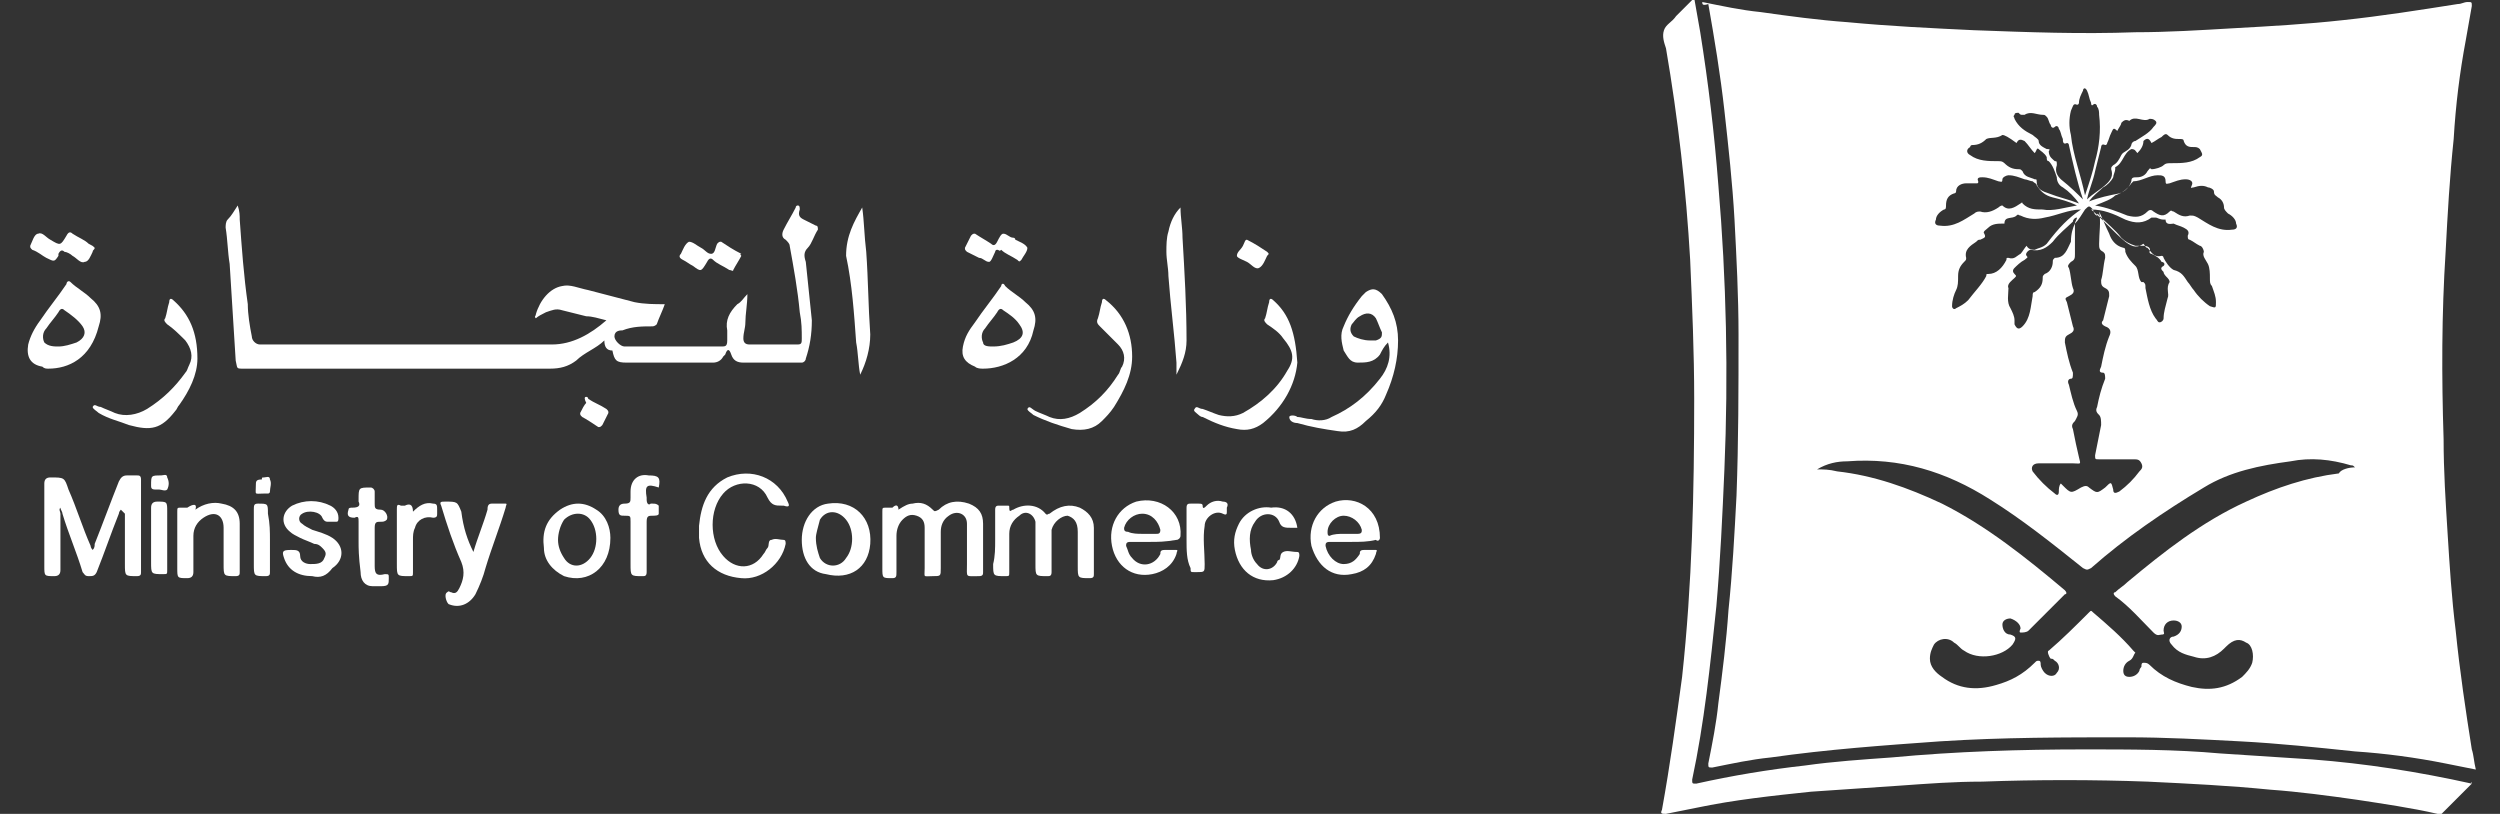 <svg xmlns="http://www.w3.org/2000/svg" xmlns:xlink="http://www.w3.org/1999/xlink" id="Logo" x="0px" y="0px" viewBox="0 0 124.1 40.4" style="enable-background:new 0 0 124.1 40.4;" xml:space="preserve"><rect x="0" y="0" width="124.1" height="40.4" fill="#333333" stroke="none"/><style type="text/css">	.st0{fill:#FFFFFF;}</style><g>	<path class="st0" d="M84.5,0.1c1,0.2,1.9,0.4,2.9,0.5c1.4,0.2,2.9,0.4,4.3,0.5c2.1,0.2,4.2,0.3,6.3,0.4c2.7,0.1,5.3,0.2,8,0.1  c1.6,0,3.2-0.1,4.9-0.2c1.8-0.1,3.6-0.2,5.4-0.4c1.9-0.2,3.8-0.5,5.7-0.8c0.2,0,0.3-0.1,0.5-0.1s0.2,0,0.2,0.2  c-0.1,0.6-0.2,1.1-0.3,1.7c-0.3,1.6-0.5,3.2-0.6,4.9c-0.2,1.9-0.3,3.7-0.4,5.6c-0.2,3.1-0.2,6.2-0.1,9.3c0,1.6,0.1,3.1,0.2,4.7  c0.1,1.6,0.2,3.2,0.4,4.8c0.2,2,0.5,4,0.8,5.9c0.1,0.3,0.1,0.6,0.2,1c-0.5-0.1-1-0.2-1.5-0.3c-1.5-0.3-3-0.5-4.5-0.6  c-1.9-0.2-3.8-0.4-5.7-0.5s-3.7-0.2-5.6-0.2c-3.1,0-6.2,0-9.3,0.2c-2.8,0.2-5.6,0.4-8.4,0.8c-1,0.1-1.9,0.3-2.9,0.5  c-0.2,0-0.2,0-0.2-0.2c0.2-1,0.4-2,0.5-3c0.2-1.5,0.4-3.1,0.5-4.6c0.2-1.9,0.3-3.8,0.4-5.7c0.1-2.7,0.1-5.3,0.1-8  c0-1.9-0.1-3.8-0.2-5.7c-0.1-1.8-0.3-3.6-0.5-5.4s-0.5-3.6-0.8-5.3C84.5,0.3,84.5,0.2,84.5,0.1z M103,11.1c0-0.1,0.1-0.2,0.1-0.3  c-0.1,0-0.2,0.1-0.2,0.2c-0.3,0.3-0.7,0.6-1,1c-0.3,0.3-0.6,0.5-1.1,0.4c-0.1,0-0.3,0.2-0.2,0.3c0.1,0.1,0,0.1-0.1,0.2  c-0.2,0.1-0.4,0.3-0.5,0.4c-0.1,0.1-0.1,0.2,0,0.3s0.1,0.1,0,0.2c-0.1,0.1-0.4,0.3-0.3,0.5c0,0.3-0.1,0.7,0.1,1  c0.1,0.2,0.2,0.4,0.2,0.6c0,0.1,0,0.1,0,0.2c0.1,0.2,0.2,0.3,0.4,0.1c0.4-0.4,0.4-1,0.5-1.5c0-0.1,0-0.2,0.1-0.2  c0.3-0.2,0.4-0.4,0.4-0.7c0-0.1,0-0.1,0.1-0.2c0.3-0.1,0.4-0.4,0.4-0.6c0-0.1,0-0.1,0.1-0.2c0.5,0,0.6-0.4,0.8-0.8  C102.8,11.6,102.9,11.3,103,11.1c0,0.5,0,1,0,1.5c0,0.2,0,0.3-0.2,0.4c-0.1,0.1-0.2,0.2-0.1,0.3c0.1,0.3,0.1,0.7,0.2,1  c0.1,0.2,0,0.3-0.2,0.4c-0.2,0.1-0.2,0.1-0.1,0.3c0.1,0.4,0.2,0.8,0.3,1.2c0.1,0.2,0,0.3-0.2,0.4s-0.2,0.2-0.2,0.4  c0.1,0.5,0.2,1,0.4,1.5c0,0.2,0,0.3-0.1,0.3s-0.2,0.1-0.1,0.3c0.1,0.4,0.2,0.9,0.4,1.3c0.1,0.2,0,0.3-0.1,0.5  c-0.1,0.1-0.2,0.2-0.1,0.4c0.1,0.5,0.2,1,0.3,1.4c0.1,0.4,0.1,0.3-0.3,0.3c-0.6,0-1.1,0-1.7,0c-0.3,0-0.4,0.2-0.3,0.4  c0.3,0.4,0.7,0.8,1.1,1.1c0.1,0.1,0.2,0.1,0.2-0.1c0-0.1,0-0.3,0.1-0.4l0.1,0.1c0.4,0.4,0.4,0.4,0.9,0.1c0.2-0.1,0.3-0.1,0.4,0  c0.4,0.3,0.4,0.3,0.8,0c0.3-0.3,0.3-0.3,0.4,0.1c0,0.2,0.1,0.2,0.3,0.1c0.4-0.3,0.7-0.6,1-1c0.1-0.1,0.2-0.2,0.1-0.4  c-0.1-0.2-0.2-0.2-0.4-0.2c-0.6,0-1.1,0-1.7,0c-0.2,0-0.2,0-0.2-0.2c0.1-0.5,0.2-1,0.3-1.5c0-0.2,0-0.4-0.1-0.5s-0.2-0.2-0.1-0.4  c0.1-0.5,0.2-0.9,0.4-1.4c0-0.1,0-0.3-0.1-0.3c-0.2,0-0.2-0.1-0.1-0.3c0.1-0.5,0.2-1,0.4-1.5c0.1-0.2,0.1-0.4-0.2-0.5  c-0.2-0.1-0.2-0.2-0.1-0.3c0.1-0.4,0.2-0.8,0.3-1.2c0-0.2,0-0.3-0.2-0.4c-0.2-0.1-0.2-0.2-0.2-0.4c0.1-0.3,0.1-0.7,0.2-1.1  c0-0.2,0-0.2-0.1-0.3c-0.2-0.1-0.2-0.2-0.2-0.4c0-0.5,0.1-1.1,0-1.6c0.2,0.4,0.3,0.7,0.5,1.1c0.1,0.3,0.3,0.6,0.7,0.7  c0.1,0,0.1,0.1,0.1,0.2c0.1,0.3,0.3,0.5,0.5,0.7s0.1,0.6,0.3,0.8c0,0,0,0,0.1,0c0.1,0.1,0.1,0.1,0.1,0.3c0.1,0.5,0.2,1.1,0.5,1.5  c0.1,0.1,0.1,0.2,0.2,0.2c0.1,0,0.2-0.1,0.2-0.2c0-0.3,0.1-0.6,0.2-1c0.1-0.2-0.1-0.5,0.1-0.8c0,0,0-0.1-0.1-0.2  c-0.1-0.1-0.2-0.2-0.2-0.3c-0.1-0.1-0.2-0.2,0-0.3c0.1-0.1,0-0.2-0.1-0.2c-0.1-0.2-0.3-0.3-0.5-0.4c0,0-0.1,0-0.1-0.1  c0.1-0.2-0.1-0.3-0.3-0.3c-0.1,0-0.3,0-0.4,0c-0.3-0.1-0.5-0.2-0.7-0.4c-0.3-0.4-0.7-0.7-1.1-1.1c0,0-0.1-0.2-0.1,0  c-0.1,0-0.2-0.2-0.2-0.3c-0.2-0.2-0.2-0.2-0.4,0C103.3,10.7,103.2,10.9,103,11.1z M116.9,23.2c-0.1-0.1-0.1-0.1-0.2-0.1  c-1-0.3-2-0.4-3-0.2c-1.5,0.2-3,0.5-4.3,1.3c-2,1.2-3.9,2.5-5.6,4c-0.2,0.1-0.2,0.1-0.4,0c-1.5-1.2-3-2.4-4.6-3.4  c-2.2-1.4-4.5-2.1-7.1-1.9c-0.5,0-1,0.1-1.5,0.4c0.3,0,0.6,0,1,0.1c1.8,0.2,3.5,0.8,5.2,1.6c2.2,1.1,4.2,2.7,6.1,4.3  c0.1,0.1,0.1,0.2,0,0.2c-0.6,0.6-1.2,1.2-1.8,1.8c-0.1,0.1-0.3,0.1-0.4,0.1s0-0.2,0-0.2c0-0.2-0.2-0.4-0.5-0.5  c-0.2,0-0.4,0.1-0.4,0.3c0,0.2,0.1,0.5,0.4,0.5c0.3,0.1,0.3,0.2,0.1,0.5c-0.5,0.6-1.7,0.8-2.4,0.3c-0.2-0.1-0.3-0.3-0.5-0.4  c-0.3-0.3-0.8-0.2-1,0.1c-0.1,0.2-0.2,0.4-0.2,0.7c0,0.4,0.3,0.7,0.6,0.9c0.8,0.6,1.7,0.7,2.7,0.4c0.7-0.2,1.3-0.5,1.9-1.1  c0.1-0.1,0.1-0.1,0.2-0.1s0.1,0.1,0.1,0.2c0,0.1,0.1,0.3,0.2,0.4c0.2,0.2,0.5,0.2,0.6,0c0.2-0.2,0.1-0.5-0.1-0.6  c-0.1-0.1-0.1-0.1-0.2-0.1c-0.1-0.1-0.2-0.4-0.1-0.4c0.7-0.6,1.3-1.2,2-1.9c0.1-0.1,0.1-0.1,0.2,0c0.7,0.6,1.4,1.2,2,1.9l0.1,0.1  c-0.1,0.1-0.1,0.3-0.3,0.4c-0.2,0.1-0.3,0.3-0.3,0.5s0.1,0.3,0.3,0.3s0.4-0.1,0.5-0.3c0-0.1,0.1-0.2,0.1-0.2c0-0.1,0-0.2,0.1-0.2  s0.2,0,0.3,0.1c0.6,0.6,1.3,0.9,2.1,1.1c0.9,0.2,1.7,0.1,2.5-0.5c0.2-0.2,0.4-0.4,0.5-0.7c0.1-0.4,0-0.9-0.3-1  c-0.3-0.2-0.6-0.2-1,0.2l-0.1,0.1c-0.4,0.4-0.9,0.6-1.5,0.4c-0.4-0.1-0.8-0.2-1.1-0.6c-0.2-0.2-0.1-0.4,0.1-0.4  c0.3-0.1,0.4-0.3,0.4-0.5s-0.2-0.3-0.4-0.3c-0.3,0-0.5,0.2-0.5,0.5c0,0.1,0.1,0.2-0.1,0.2c-0.1,0-0.2,0.1-0.4-0.1  c-0.6-0.6-1.2-1.3-1.9-1.8c-0.1-0.1-0.1-0.2,0-0.2c0.2-0.2,0.4-0.3,0.6-0.5c1.8-1.5,3.7-3,5.9-4c1.5-0.7,3-1.2,4.6-1.4  C116.2,23.3,116.6,23.2,116.9,23.2z M103.3,10.4c-0.6,0-1.2,0.3-1.8,0.4c-0.4,0.1-0.8,0.1-1.2-0.1c-0.1,0-0.1-0.1-0.2,0  c-0.2,0.2-0.6,0-0.6,0.4h-0.1c-0.2,0-0.5,0-0.7,0.2c-0.1,0.1-0.3,0.2-0.2,0.3c0.1,0.2,0,0.2-0.2,0.3c-0.1,0-0.1,0-0.2,0.1  c-0.3,0.2-0.6,0.4-0.5,0.8c0,0.1,0,0.1-0.1,0.2c-0.2,0.2-0.3,0.4-0.3,0.7s0,0.5-0.1,0.7s-0.2,0.5-0.2,0.8c0,0.1,0.1,0.2,0.2,0.1  c0.2-0.1,0.4-0.2,0.6-0.4c0.3-0.4,0.7-0.8,0.9-1.2c0-0.1,0-0.1,0.1-0.1c0.4,0,0.7-0.3,0.9-0.7c0-0.1,0-0.1,0.1-0.1  c0.3,0.1,0.4-0.1,0.6-0.2c0.1-0.1,0.2-0.3,0.3-0.4c0.1,0.2,0.3,0.2,0.4,0.2c0.2-0.1,0.4-0.1,0.6-0.3  C102.2,11.3,102.7,10.8,103.3,10.4z M103.8,10.4c0.6,0.5,1.1,1.1,1.7,1.6c0.4,0.3,0.6,0.3,0.9,0.1c0.1,0.1,0.1,0.2,0.2,0.2  c0.2,0.2,0.3,0.5,0.7,0.4c0.1,0,0.1,0.1,0.1,0.1c0.1,0.2,0.3,0.5,0.5,0.6c0.4,0.1,0.5,0.3,0.7,0.6c0.1,0.1,0.2,0.3,0.3,0.4  c0.2,0.3,0.5,0.6,0.8,0.8c0.3,0.1,0.3,0.1,0.3-0.2s-0.1-0.5-0.2-0.8c-0.1-0.1-0.1-0.2-0.1-0.4s0-0.5-0.1-0.7s-0.3-0.4-0.2-0.6  c0-0.1-0.1-0.3-0.2-0.3c-0.2-0.1-0.3-0.2-0.5-0.3c-0.1,0-0.1-0.1-0.1-0.2c0.1-0.2,0-0.3-0.2-0.4c-0.2-0.1-0.3-0.1-0.5-0.2  c-0.1,0-0.4,0.1-0.4-0.2h-0.1c-0.2,0-0.3-0.1-0.4-0.1c-0.1,0-0.1,0-0.2,0c-0.4,0.3-0.8,0.3-1.3,0.1  C104.9,10.6,104.4,10.4,103.8,10.4z M103.1,10.2c-0.4-0.2-0.8-0.3-1.2-0.4c-0.4-0.1-0.6-0.3-0.8-0.6c0-0.1-0.1-0.1-0.2-0.2  c-0.1,0-0.3-0.1-0.4-0.1c-0.3-0.1-0.5-0.2-0.8-0.2c-0.1,0-0.3,0.1-0.3,0.2c0,0.2-0.1,0.1-0.2,0.1c-0.3-0.1-0.5-0.2-0.8-0.2  c-0.1,0-0.3,0-0.2,0.2c0,0.1,0,0.1-0.1,0.1c-0.2,0-0.3,0-0.5,0s-0.5,0.1-0.5,0.4c0,0.1-0.1,0.1-0.1,0.1c-0.3,0.1-0.4,0.3-0.4,0.6  c0,0.1,0,0.2-0.1,0.2c-0.2,0.1-0.4,0.3-0.4,0.5c-0.1,0.2,0,0.3,0.2,0.3c0.7,0.1,1.2-0.3,1.7-0.6c0.1-0.1,0.2-0.1,0.3-0.1  c0.3,0.1,0.6,0,0.9-0.2c0,0,0.1-0.1,0.2-0.1c0.3,0.3,0.6,0.1,0.9-0.1c0,0,0.1-0.1,0.1,0c0.3,0.3,0.6,0.3,1,0.3  C101.9,10.5,102.5,10.3,103.1,10.2z M104,10.2c0.6,0.1,1.1,0.3,1.6,0.5c0.4,0.1,0.7,0.1,1-0.2c0.1-0.1,0.2-0.1,0.3,0  c0.3,0.2,0.5,0.3,0.8,0c0.1-0.1,0.1,0,0.2,0c0.3,0.2,0.5,0.3,0.8,0.2c0.2,0,0.2,0,0.4,0.1c0.5,0.3,1,0.7,1.7,0.6  c0.2,0,0.3-0.1,0.2-0.3c0-0.2-0.2-0.4-0.4-0.5c-0.1-0.1-0.2-0.2-0.2-0.3c0-0.2-0.1-0.4-0.3-0.5c-0.1-0.1-0.2-0.1-0.2-0.3  c0-0.1-0.2-0.2-0.3-0.2c-0.2-0.1-0.4-0.1-0.7,0c-0.1,0-0.2,0.1-0.1-0.1c0.1-0.2-0.1-0.3-0.3-0.3c-0.3,0-0.5,0.1-0.8,0.2  c-0.1,0-0.2,0.1-0.2-0.1c0-0.3-0.2-0.3-0.4-0.3c-0.4,0-0.8,0.3-1.2,0.3l-0.1,0.1c-0.2,0.3-0.5,0.5-0.8,0.6  C104.8,9.9,104.5,10,104,10.2z M106.1,7.6c-0.1-0.1-0.1-0.2-0.3-0.2c-0.4,0.2-0.4,0.7-0.8,0.9v0.1c0,0.1-0.1,0.3-0.1,0.4  c-0.1,0.2-0.3,0.4-0.5,0.5c-0.2,0.2-0.5,0.4-0.7,0.7c0.5-0.2,1-0.3,1.5-0.4c0.3-0.1,0.5-0.3,0.6-0.6c0-0.2,0.1-0.2,0.3-0.2  s0.4-0.1,0.5-0.3c0.1-0.1,0.1-0.2,0.2-0.1c0.2,0,0.5-0.1,0.6-0.2c0.1-0.1,0.2-0.1,0.4-0.1c0.5,0,1,0,1.4-0.3c0.2-0.1,0.1-0.2,0-0.4  c-0.1-0.1-0.2-0.1-0.3-0.1c-0.2,0-0.4,0-0.5-0.3c0-0.1-0.1-0.1-0.2-0.1c-0.2,0-0.4,0-0.6-0.2c-0.1-0.1-0.2,0-0.3,0.1  c-0.2,0.1-0.3,0.2-0.5,0.3c-0.1-0.2-0.2-0.3-0.4-0.1C106.4,7.2,106.3,7.4,106.1,7.6z M100.1,7.1c-0.4-0.3-0.6-0.4-0.7-0.4  c-0.3,0.2-0.6,0.1-0.8,0.2c-0.2,0.2-0.4,0.3-0.7,0.3c0,0-0.1,0-0.1,0.1c-0.2,0.1-0.2,0.3,0,0.4C98.2,8,98.7,8,99.2,8  c0.1,0,0.2,0,0.3,0.1c0.2,0.2,0.4,0.3,0.7,0.3c0.1,0,0.1,0,0.2,0.1c0.1,0.3,0.4,0.3,0.6,0.4c0.1,0,0.1,0,0.1,0.1  c0,0.4,0.3,0.5,0.6,0.6c0.5,0.2,1,0.3,1.5,0.5c-0.2-0.3-0.5-0.6-0.8-0.8c-0.2-0.1-0.3-0.3-0.3-0.5c-0.1-0.3-0.2-0.6-0.4-0.8  c-0.1,0-0.1-0.1-0.1-0.2c-0.1-0.2-0.3-0.3-0.4-0.4s-0.1,0.1-0.2,0.2c-0.2-0.2-0.3-0.4-0.5-0.6C100.3,6.9,100.2,6.9,100.1,7.1z   M103.5,9.7C103.6,9.7,103.6,9.7,103.5,9.7c0.2-0.6,0.4-1.2,0.5-1.7c0.2-0.7,0.3-1.5,0.2-2.3c0-0.1,0-0.3-0.1-0.4  c0-0.1-0.1-0.2-0.2-0.1s-0.1-0.1-0.1-0.1c-0.1-0.2-0.1-0.4-0.2-0.6s-0.2-0.1-0.2,0c-0.1,0.2-0.2,0.4-0.2,0.6c0,0,0,0.1-0.1,0.1  c-0.2-0.1-0.2,0.1-0.3,0.3c-0.1,0.4-0.1,0.8,0,1.2C102.9,7.7,103.3,8.7,103.5,9.7z M105.1,6.5c-0.2-0.2-0.2-0.1-0.3,0.1  s-0.1,0.3-0.2,0.5c0,0,0,0.1-0.1,0.1c-0.2-0.1-0.2,0.1-0.2,0.1c-0.1,0.4-0.2,0.8-0.3,1.2c-0.1,0.5-0.3,0.9-0.4,1.4  c0.3-0.3,0.7-0.5,1-0.8c0.2-0.2,0.3-0.4,0.2-0.7c0-0.1,0-0.1,0.1-0.2c0.2-0.1,0.3-0.3,0.4-0.5c0.1-0.2,0.4-0.2,0.5-0.5l0,0  c0-0.1,0.1-0.2,0.2-0.2c0.3-0.2,0.7-0.4,0.9-0.7c0.1-0.1,0.2-0.2,0.1-0.3c-0.1-0.1-0.2-0.1-0.3-0.1c-0.3,0.2-0.7-0.2-1,0.1l0,0  c-0.2-0.1-0.3,0-0.4,0.1C105.3,6.2,105.2,6.3,105.1,6.5z M103.4,9.9c-0.3-0.9-0.5-1.8-0.7-2.7c0,0,0-0.1-0.1-0.1  c-0.2,0.1-0.2-0.1-0.2-0.2c-0.1-0.2-0.1-0.4-0.2-0.5c0-0.1-0.1-0.2-0.2-0.1s-0.2,0-0.2-0.1c-0.1-0.1-0.1-0.3-0.2-0.4  s-0.1-0.1-0.2-0.1c-0.3,0-0.6-0.2-0.9,0h-0.1c-0.1,0-0.1,0-0.2-0.1c-0.1,0-0.2,0-0.2,0.1c-0.1,0.1,0,0.1,0,0.2  c0.2,0.4,0.5,0.6,0.9,0.8c0.1,0.1,0.3,0.2,0.3,0.3c0,0.2,0.2,0.3,0.4,0.4c0.1,0,0.2,0,0.1,0.1c0,0.3,0.2,0.4,0.3,0.5  c0.1,0,0.1,0,0.1,0.2c-0.1,0.3,0,0.5,0.2,0.7C102.8,9.3,103.1,9.6,103.4,9.9z"></path>	<path class="st0" d="M122.7,38.9c-0.5,0.5-1,1-1.5,1.5c-0.1,0.1-0.1,0.1-0.2,0c-1.3-0.3-2.7-0.5-4-0.7c-1.4-0.2-2.9-0.4-4.3-0.5  c-2-0.2-4-0.3-6.1-0.4c-2.7-0.1-5.5-0.1-8.2,0c-1.4,0-2.7,0.1-4.1,0.2c-1.5,0.1-3,0.2-4.4,0.3c-1.9,0.2-3.8,0.4-5.7,0.8  c-0.5,0.1-1,0.2-1.5,0.3c-0.2,0-0.3,0-0.2-0.2c0.4-2.2,0.7-4.4,1-6.6c0.5-4.6,0.6-9.2,0.6-13.8c0-2.3-0.1-4.6-0.2-6.9  c-0.2-3.5-0.6-7-1.2-10.5c-0.1-0.3-0.2-0.6-0.1-0.9s0.4-0.4,0.6-0.7c0.3-0.3,0.6-0.6,0.9-0.9c0.1,0.6,0.2,1.1,0.3,1.7  c0.4,2.5,0.7,5,0.9,7.6c0.4,4.7,0.5,9.4,0.3,14.1c-0.1,2.3-0.2,4.5-0.4,6.8c-0.3,2.9-0.6,5.8-1.2,8.6c0,0.2,0,0.2,0.2,0.2  c1.8-0.4,3.6-0.7,5.4-0.9c1.4-0.2,2.9-0.3,4.3-0.4c3.2-0.3,6.4-0.4,9.6-0.4c2.2,0,4.5,0,6.7,0.2c1.5,0.1,3.1,0.2,4.6,0.3  C117.4,37.9,120,38.3,122.7,38.9C122.6,38.8,122.7,38.8,122.7,38.9z"></path>	<path class="st0" d="M30,16.9c-0.4,0.4-1,0.6-1.4,1c-0.4,0.3-0.8,0.4-1.3,0.4s-1.1,0-1.6,0c-4.5,0-9.1,0-13.6,0  c-0.4,0-0.3,0-0.4-0.4c-0.1-1.6-0.2-3.2-0.3-4.8c-0.1-0.6-0.1-1.2-0.2-1.8c0-0.1,0-0.3,0.1-0.4c0.2-0.2,0.3-0.4,0.5-0.7  c0.1,0.3,0.1,0.5,0.1,0.7c0.1,1.4,0.2,2.8,0.4,4.2c0,0.5,0.1,1.1,0.2,1.6c0,0.2,0.2,0.4,0.4,0.4s0.3,0,0.5,0c4.7,0,9.3,0,14,0  c1,0,1.9-0.5,2.7-1.2c-0.4-0.1-0.7-0.2-1-0.2c-0.4-0.1-0.8-0.2-1.2-0.3c-0.3-0.1-0.5,0-0.8,0.1c-0.2,0.1-0.4,0.2-0.5,0.3  c-0.1-0.1,0-0.1,0-0.2c0.2-0.7,0.7-1.3,1.3-1.4c0.4-0.1,0.8,0.1,1.3,0.2c0.8,0.2,1.5,0.4,2.3,0.6c0.5,0.1,1,0.1,1.5,0.1  c-0.1,0.3-0.3,0.7-0.4,1c-0.1,0.1-0.2,0.1-0.2,0.1c-0.5,0-1,0-1.5,0.2c-0.1,0-0.4,0-0.4,0.3c0,0.2,0.3,0.5,0.5,0.5h0.1  c1.6,0,3.1,0,4.7,0c0.2,0,0.3,0,0.3-0.3c0-0.2,0-0.3,0-0.5c-0.1-0.5,0.1-0.9,0.5-1.3c0.2-0.1,0.3-0.3,0.5-0.5c0,0.5-0.1,1-0.1,1.4  c0,0.3-0.1,0.5-0.1,0.8c0,0.2,0.1,0.3,0.3,0.3c0.8,0,1.6,0,2.4,0c0.2,0,0.2-0.1,0.2-0.3c0-0.4,0-0.8-0.1-1.3  c-0.1-1.1-0.3-2.2-0.5-3.3c0-0.1-0.1-0.2-0.2-0.3c-0.2-0.1-0.2-0.3-0.1-0.5c0.2-0.4,0.4-0.7,0.6-1.1c0-0.1,0.1-0.1,0.1-0.1  c0.1,0,0.1,0.1,0.1,0.2c-0.1,0.3,0,0.4,0.2,0.5s0.4,0.2,0.6,0.3c0.1,0,0.1,0.1,0.1,0.2c-0.2,0.3-0.3,0.7-0.5,0.9S39.9,12.7,40,13  c0.1,1,0.2,1.9,0.3,2.9c0,0.7-0.1,1.3-0.3,1.9c0,0.1-0.1,0.2-0.2,0.2c-1,0-1.9,0-2.9,0c-0.3,0-0.5-0.1-0.6-0.4s-0.2-0.3-0.3,0  l-0.1,0.1c-0.1,0.2-0.3,0.3-0.5,0.3c-1.4,0-2.8,0-4.3,0c-0.5,0-0.6-0.1-0.7-0.6C30.1,17.4,30,17.2,30,16.9z"></path>	<path class="st0" d="M6,25.3c-0.1,0.1-0.1,0.2-0.1,0.2c-0.4,1-0.7,1.9-1.1,2.9c-0.1,0.2-0.2,0.2-0.4,0.2c-0.2,0-0.2-0.1-0.3-0.2  c-0.3-1-0.7-1.9-1-2.9c0-0.1-0.1-0.2-0.1-0.3c-0.1,0.1,0,0.2,0,0.3c0,0.9,0,1.9,0,2.8c0,0.2-0.1,0.3-0.3,0.3c-0.5,0-0.5,0-0.5-0.5  c0-1.4,0-2.8,0-4.1c0-0.2,0.1-0.3,0.3-0.3c0.7,0,0.7,0,0.9,0.6c0.4,0.9,0.7,1.9,1.1,2.8c0,0.1,0.1,0.2,0.1,0.2  c0.1-0.1,0.1-0.2,0.1-0.3c0.4-1,0.8-2.1,1.2-3.1c0.1-0.2,0.2-0.3,0.4-0.3c0.2,0,0.3,0,0.5,0c0.1,0,0.2,0,0.2,0.2c0,1.5,0,3.1,0,4.6  c0,0.1,0,0.2-0.2,0.2l0,0c-0.6,0-0.6,0-0.6-0.6c0-0.8,0-1.7,0-2.5C6.1,25.4,6.1,25.4,6,25.3z"></path>	<path class="st0" d="M68.9,17c-0.2,0.2-0.3,0.4-0.4,0.6C68.2,18,67.8,18,67.4,18s-0.5-0.3-0.7-0.6c-0.1-0.4-0.2-0.8,0-1.2  c0.2-0.5,0.5-1,0.9-1.5c0.1-0.1,0.2-0.2,0.2-0.2c0.3-0.2,0.5-0.2,0.8,0.1c0.5,0.7,0.8,1.4,0.8,2.3c0,0.9-0.2,1.8-0.6,2.7  c-0.2,0.5-0.5,0.9-1,1.3c-0.4,0.4-0.8,0.6-1.4,0.5c-0.7-0.1-1.3-0.2-2-0.4c-0.2,0-0.4-0.1-0.4-0.3c0-0.1,0.3-0.1,0.4,0  c0.2,0,0.4,0.1,0.7,0.1c0.3,0.1,0.7,0.1,1-0.1c0.9-0.4,1.7-1,2.4-1.9C68.9,18.3,69.1,17.7,68.9,17z M68,16.9c0.1,0,0.2,0,0.3,0  c0.3-0.1,0.3-0.2,0.3-0.4c-0.1-0.2-0.2-0.5-0.3-0.7c-0.2-0.3-0.5-0.3-0.8-0.1c-0.2,0.1-0.3,0.3-0.4,0.4c-0.1,0.2-0.1,0.4,0.1,0.6  C67.4,16.8,67.7,16.9,68,16.9z"></path>	<path class="st0" d="M49.4,26.8c0-0.5,0-1,0-1.5c0-0.2,0.1-0.2,0.2-0.2s0.3,0,0.4,0s0.1,0,0.1,0.1c0,0.3,0.1,0.1,0.2,0.1  c0.5-0.3,1.2-0.3,1.6,0.2c0.1,0.1,0.1,0,0.2,0c0.5-0.4,1-0.5,1.5-0.3c0.4,0.2,0.7,0.5,0.7,1c0,0.8,0,1.6,0,2.3c0,0.1,0,0.2-0.2,0.2  c-0.6,0-0.6,0-0.6-0.6s0-1.2,0-1.7s-0.2-0.7-0.5-0.8c-0.3,0-0.7,0.3-0.8,0.7c0,0.2,0,0.4,0,0.6c0,0.5,0,1,0,1.5  c0,0.2-0.1,0.2-0.2,0.2c-0.6,0-0.6,0-0.6-0.6s0-1.1,0-1.7c0-0.1,0-0.3,0-0.4c-0.1-0.4-0.5-0.6-0.8-0.3c-0.3,0.2-0.5,0.5-0.5,0.9  c0,0.6,0,1.2,0,1.9c0,0.2,0,0.2-0.2,0.2c-0.6,0-0.6,0-0.6-0.6C49.4,27.6,49.4,27.2,49.4,26.8z"></path>	<path class="st0" d="M44.6,25.3c0.3-0.2,0.5-0.3,0.7-0.3c0.4-0.1,0.7,0,1,0.3c0.1,0.1,0.1,0.1,0.3,0c0.4-0.4,0.9-0.5,1.5-0.3  c0.5,0.2,0.7,0.5,0.7,1c0,0.8,0,1.6,0,2.4c0,0.1,0,0.2-0.2,0.2c-0.7,0-0.6,0.1-0.6-0.6s0-1.3,0-2c0-0.5-0.5-0.7-0.9-0.4  c-0.3,0.2-0.4,0.5-0.4,0.8c0,0.6,0,1.2,0,1.8c0,0.4,0,0.4-0.4,0.4c-0.5,0-0.4,0.1-0.4-0.4c0-0.6,0-1.1,0-1.7c0-0.1,0-0.2,0-0.3  c0-0.3-0.1-0.5-0.4-0.6s-0.5,0-0.7,0.2s-0.3,0.5-0.3,0.8c0,0.6,0,1.2,0,1.8c0,0.2,0,0.3-0.2,0.3c-0.5,0-0.5,0-0.5-0.5  c0-0.9,0-1.9,0-2.8c0-0.2,0-0.2,0.2-0.2c0.1,0,0.2,0,0.3,0C44.5,25,44.6,25.1,44.6,25.3z"></path>	<path class="st0" d="M34.7,26.1c0.1-1,0.4-1.9,1.4-2.4c1.2-0.5,2.5,0,3,1.2c0.1,0.2,0.1,0.3-0.2,0.2h-0.1c-0.3,0-0.5,0-0.7-0.4  c-0.4-0.9-1.6-0.9-2.2-0.2c-0.7,0.8-0.7,2.3,0,3.1c0.6,0.7,1.5,0.7,2-0.1c0.1-0.1,0.1-0.2,0.2-0.3c0.1-0.1,0-0.4,0.2-0.4  c0.2-0.1,0.4,0,0.6,0c0.1,0,0.1,0.1,0.1,0.2c-0.2,1-1.2,1.8-2.2,1.7c-1.2-0.1-2-0.8-2.1-2C34.7,26.5,34.7,26.3,34.7,26.1z"></path>	<path class="st0" d="M48.8,18.3c-0.1,0-0.3,0-0.4-0.1c-0.5-0.2-0.7-0.5-0.6-1s0.3-0.8,0.6-1.2c0.4-0.6,0.9-1.2,1.3-1.8  c0-0.1,0.1-0.2,0.2,0c0.3,0.3,0.7,0.5,1,0.8c0.5,0.4,0.6,0.8,0.4,1.4C51,17.8,49.8,18.3,48.8,18.3z M49.3,17.2c0.4,0,0.7-0.1,1-0.2  c0.5-0.2,0.6-0.5,0.3-0.9c-0.2-0.3-0.5-0.5-0.8-0.7c-0.1-0.1-0.2-0.1-0.3,0.1c-0.2,0.3-0.4,0.5-0.6,0.8c-0.2,0.2-0.2,0.5-0.1,0.7  C48.8,17.2,49.1,17.2,49.3,17.2z"></path>	<path class="st0" d="M2.4,18.3c-0.1,0-0.2,0-0.3-0.1c-0.6-0.1-0.8-0.5-0.7-1.1c0.1-0.4,0.3-0.8,0.6-1.2c0.4-0.6,0.9-1.2,1.3-1.8  c0-0.1,0.1-0.2,0.2-0.1c0.3,0.3,0.7,0.5,1,0.8c0.5,0.4,0.6,0.8,0.4,1.4C4.5,17.8,3.4,18.3,2.4,18.3z M2.9,17.2  c0.3,0,0.6-0.1,0.9-0.2c0.4-0.2,0.5-0.5,0.3-0.8c-0.2-0.3-0.6-0.6-0.9-0.8c-0.1-0.1-0.2-0.1-0.3,0.1c-0.2,0.3-0.4,0.5-0.6,0.8  c-0.2,0.2-0.2,0.5-0.1,0.7C2.4,17.2,2.7,17.2,2.9,17.2z"></path>	<path class="st0" d="M67.1,26.9c-0.4,0-0.7,0-1.1,0c-0.2,0-0.2,0.1-0.2,0.2c0.1,0.5,0.5,0.9,0.9,0.9s0.6-0.2,0.8-0.5  c0-0.1,0-0.2,0.2-0.2s0.4,0,0.6,0c0.1,0,0,0.1,0,0.2c-0.2,0.6-0.6,0.9-1.2,1c-1,0.2-1.7-0.4-2-1.4c-0.2-1,0.3-1.9,1.2-2.2  c1-0.3,2.2,0.3,2.2,1.8c0,0.1-0.1,0.2-0.2,0.1C67.9,26.9,67.5,26.9,67.1,26.9L67.1,26.9z M66.7,26.5c0.2,0,0.4,0,0.7,0  c0.2,0,0.2-0.1,0.2-0.2c-0.1-0.4-0.5-0.7-0.9-0.7s-0.8,0.4-0.8,0.8c0,0.1,0,0.2,0.1,0.2C66.2,26.5,66.5,26.5,66.7,26.5z"></path>	<path class="st0" d="M57.1,26.9c-0.3,0-0.7,0-1,0c-0.2,0-0.2,0.1-0.2,0.2c0.1,0.2,0.1,0.4,0.3,0.6c0.4,0.5,1.1,0.4,1.4-0.2  c0-0.1,0-0.2,0.2-0.2s0.4,0,0.6,0c0.1,0,0,0.1,0,0.2c-0.2,0.6-0.7,0.9-1.2,1c-1,0.2-1.8-0.4-2-1.4s0.3-1.9,1.2-2.2  c1.2-0.3,2.3,0.5,2.2,1.7c0,0.1-0.1,0.2-0.2,0.2C57.8,26.9,57.5,26.9,57.1,26.9L57.1,26.9z M56.7,26.5c0.2,0,0.5,0,0.7,0  c0.1,0,0.2,0,0.2-0.2c-0.1-0.4-0.4-0.8-0.9-0.8c-0.4,0-0.8,0.3-0.9,0.7c0,0.1,0,0.2,0.2,0.2C56.2,26.5,56.5,26.5,56.7,26.5z"></path>	<path class="st0" d="M9.8,17.8c0,0.8-0.4,1.6-0.9,2.3c-0.1,0.1-0.1,0.2-0.2,0.3c-0.7,0.9-1.2,1-2.3,0.7c-0.5-0.2-1-0.3-1.5-0.6  c-0.1-0.1-0.3-0.2-0.3-0.3c0.1-0.2,0.2,0,0.4,0c0.2,0.1,0.5,0.2,0.7,0.3c0.5,0.2,1.1,0.1,1.6-0.2c0.8-0.5,1.4-1.1,1.9-1.8  c0.1-0.1,0.1-0.2,0.2-0.4c0.2-0.4,0.1-0.8-0.2-1.2c-0.3-0.3-0.6-0.6-0.9-0.8c-0.1-0.1-0.2-0.2-0.1-0.3c0.1-0.3,0.1-0.5,0.2-0.8  c0-0.2,0.1-0.2,0.2-0.1C9.4,15.6,9.8,16.5,9.8,17.8z"></path>	<path class="st0" d="M56.2,17.7c0,0.9-0.4,1.7-0.9,2.5c-0.2,0.3-0.4,0.5-0.6,0.7c-0.4,0.4-0.9,0.5-1.5,0.4  c-0.7-0.2-1.3-0.4-1.9-0.7c-0.1-0.1-0.3-0.2-0.3-0.3c0.1-0.2,0.2,0,0.4,0.1c0.2,0.1,0.5,0.2,0.7,0.3c0.5,0.2,1,0.1,1.5-0.2  c0.8-0.5,1.4-1.1,1.9-1.9c0.1-0.1,0.1-0.3,0.2-0.4c0.2-0.4,0.1-0.8-0.2-1.1c-0.3-0.3-0.6-0.6-0.9-0.9c-0.1-0.1-0.2-0.2-0.1-0.4  c0.1-0.3,0.1-0.5,0.2-0.8c0-0.2,0.1-0.2,0.2-0.1C55.8,15.6,56.2,16.6,56.2,17.7z"></path>	<path class="st0" d="M64.4,18c-0.1,1.1-0.7,2.2-1.7,3c-0.4,0.3-0.8,0.4-1.3,0.3c-0.6-0.1-1.1-0.3-1.7-0.6c-0.1,0-0.2-0.1-0.2-0.1  c-0.1-0.1-0.3-0.2-0.2-0.3c0.1-0.2,0.2,0,0.4,0c0.3,0.1,0.5,0.2,0.8,0.3c0.4,0.1,0.8,0.1,1.2-0.1c0.9-0.5,1.7-1.2,2.2-2.1  c0.4-0.6,0.3-1-0.2-1.6c-0.2-0.3-0.5-0.5-0.8-0.7c-0.1-0.1-0.2-0.2-0.1-0.3c0.1-0.3,0.1-0.5,0.2-0.8c0-0.2,0.1-0.2,0.2-0.1  C64,15.6,64.3,16.5,64.4,18z"></path>	<path class="st0" d="M23.5,27.4c0.2-0.7,0.5-1.4,0.7-2.1c0-0.1,0-0.3,0.2-0.3s0.5,0,0.7,0c0.1,0,0,0.1,0,0.2c-0.3,1-0.7,2-1,3  c-0.1,0.4-0.3,0.9-0.5,1.3c-0.3,0.5-0.8,0.7-1.3,0.5c-0.1,0-0.3-0.5-0.1-0.6c0.1-0.1,0.1,0,0.2,0c0.2,0.1,0.3,0,0.4-0.2  c0.2-0.4,0.3-0.8,0.1-1.3c-0.4-0.9-0.7-1.8-1-2.8c-0.1-0.2,0-0.2,0.2-0.2c0.6,0,0.6,0,0.8,0.5C23,26.2,23.2,26.8,23.5,27.4  C23.4,27.4,23.5,27.4,23.5,27.4z"></path>	<path class="st0" d="M9.7,25.3c0.4-0.3,0.9-0.4,1.3-0.3c0.6,0.1,0.9,0.4,0.9,1c0,0.8,0,1.6,0,2.4c0,0.1,0,0.2-0.2,0.2  c-0.6,0-0.6,0-0.6-0.6s0-1.2,0-1.8c0-0.6-0.4-0.9-1-0.5c-0.3,0.2-0.5,0.5-0.5,0.9c0,0.6,0,1.2,0,1.8c0,0.2-0.1,0.3-0.3,0.3  c-0.5,0-0.5,0-0.5-0.5c0-0.9,0-1.9,0-2.8c0-0.2,0-0.2,0.2-0.2c0.1,0,0.2,0,0.3,0C9.6,25,9.8,25,9.7,25.3z"></path>	<path class="st0" d="M39.8,26.8c0-0.9,0.5-1.7,1.3-1.8c1.3-0.2,2.2,0.7,2.1,2c-0.1,1.2-1,1.8-2.2,1.5  C40.2,28.4,39.8,27.7,39.8,26.8z M40.5,26.7c0,0.4,0.1,0.7,0.2,1c0.3,0.5,1,0.5,1.3,0c0.4-0.5,0.4-1.4,0-1.9s-1-0.5-1.3,0  C40.6,26.2,40.5,26.5,40.5,26.7z"></path>	<path class="st0" d="M30.3,26.7c0,1.5-1.1,2.3-2.3,1.9l0,0c-0.6-0.3-1-0.8-1-1.4c-0.1-0.8,0.1-1.4,0.8-1.9c0.6-0.4,1.2-0.4,1.8,0  C30.1,25.6,30.3,26.2,30.3,26.7z M27.7,26.8c0,0.3,0.1,0.6,0.3,0.9c0.3,0.5,0.9,0.5,1.3,0c0.4-0.5,0.4-1.4,0-1.9  c-0.3-0.4-0.9-0.4-1.3,0C27.8,26.1,27.7,26.5,27.7,26.8z"></path>	<path class="st0" d="M15.5,28.6c-0.7,0-1.2-0.3-1.4-0.9c-0.1-0.3-0.1-0.4,0.3-0.4h0.1c0.2,0,0.4,0,0.4,0.3s0.3,0.4,0.5,0.4  c0.3,0,0.6,0,0.7-0.3c0.1-0.2,0.1-0.3-0.1-0.5c-0.1-0.1-0.2-0.2-0.4-0.2c-0.2-0.1-0.5-0.2-0.7-0.3c-0.2-0.1-0.4-0.2-0.5-0.3  c-0.5-0.4-0.4-1,0.1-1.3c0.6-0.3,1.3-0.3,1.9,0c0.2,0.1,0.4,0.3,0.4,0.6c0,0.1,0,0.2-0.1,0.2s-0.3,0-0.4,0c-0.1,0-0.2,0-0.3-0.2  c-0.1-0.3-0.7-0.4-1-0.2c-0.2,0.1-0.2,0.4,0,0.5c0.1,0.1,0.3,0.2,0.5,0.3c0.3,0.1,0.7,0.2,1,0.4c0.6,0.4,0.6,1.1,0,1.5  C16.2,28.6,15.9,28.7,15.5,28.6z"></path>	<path class="st0" d="M64.4,26.2c-0.1,0-0.2,0-0.3,0c-0.3,0-0.5,0-0.6-0.3c-0.2-0.5-0.9-0.5-1.2,0c-0.3,0.4-0.3,0.9-0.2,1.4  c0,0.2,0.1,0.5,0.3,0.7c0.3,0.4,0.8,0.3,1-0.1c0,0,0-0.1,0.1-0.1c0.1-0.1,0-0.3,0.2-0.4s0.4,0,0.7,0c0.1,0,0.1,0.1,0.1,0.2  c-0.1,0.6-0.6,1.1-1.3,1.2c-1,0.1-1.7-0.5-1.9-1.5c-0.1-0.5,0-0.9,0.2-1.3c0.3-0.6,1-0.9,1.6-0.8C63.8,25.1,64.3,25.5,64.4,26.2  C64.4,26.1,64.4,26.2,64.4,26.2z"></path>	<path class="st0" d="M42.8,10.3c0.1,0.7,0.1,1.4,0.2,2.2c0.1,1.4,0.1,2.7,0.2,4.1c0,0.7-0.2,1.4-0.5,2c-0.1-0.5-0.1-1.1-0.2-1.6  c-0.1-1.4-0.2-2.9-0.5-4.3C42,11.7,42.4,11,42.8,10.3z"></path>	<path class="st0" d="M58.6,10.3c0,0.5,0.1,1,0.1,1.5c0.1,1.7,0.2,3.4,0.2,5.1c0,0.6-0.2,1.1-0.5,1.7c0-0.1,0-0.2,0-0.3  c0-0.1,0-0.2,0-0.3c-0.1-1.4-0.3-2.9-0.4-4.3c0-0.4-0.1-0.8-0.1-1.2c0-0.3,0-0.7,0.1-1C58.1,11,58.3,10.6,58.6,10.3z"></path>	<path class="st0" d="M32.7,24.2L32.7,24.2c-0.6-0.2-0.7-0.1-0.6,0.5v0.1c0,0.2,0.1,0.3,0.2,0.2h0.1c0.1,0,0.2,0,0.3,0.1  c0,0.1,0,0.3,0,0.4s-0.2,0.1-0.3,0.1c-0.2,0-0.3,0-0.3,0.3c0,0.8,0,1.7,0,2.5c0,0.2-0.1,0.2-0.2,0.2c-0.6,0-0.6,0-0.6-0.6  c0-0.7,0-1.4,0-2.1c0-0.3,0-0.3-0.3-0.3c-0.2,0-0.3,0-0.3-0.3c0-0.2,0.1-0.3,0.3-0.3c0.3,0,0.3-0.1,0.3-0.3c0-0.1,0-0.2,0-0.3  c0-0.6,0.4-0.9,0.9-0.8C32.7,23.6,32.8,23.7,32.7,24.2z"></path>	<path class="st0" d="M17.8,26.9c0-0.3,0-0.7,0-1c0-0.2,0-0.3-0.2-0.2c-0.3,0-0.4-0.1-0.3-0.4c0-0.1,0.1-0.1,0.2-0.1  c0.3,0,0.4-0.1,0.3-0.3v-0.1c0-0.6,0-0.6,0.6-0.6c0.1,0,0.2,0.1,0.2,0.2c0,0.2,0,0.4,0,0.6s0,0.3,0.3,0.3c0.2,0,0.4,0.3,0.3,0.5  c-0.1,0.1-0.2,0.1-0.3,0.1c-0.2,0-0.3,0-0.3,0.3c0,0.6,0,1.2,0,1.9c0,0.4,0.1,0.5,0.5,0.4c0.2,0,0.2,0,0.2,0.2c0,0.3,0,0.4-0.4,0.4  c-0.1,0-0.3,0-0.4,0c-0.4,0-0.6-0.3-0.6-0.7C17.8,27.6,17.8,27.2,17.8,26.9z"></path>	<path class="st0" d="M58.9,26.8c0-0.5,0-1,0-1.6c0-0.2,0.1-0.2,0.2-0.2s0.2,0,0.4,0c0.1,0,0.2,0,0.2,0.1c0,0.2,0.1,0.1,0.2,0  c0.2-0.2,0.5-0.3,0.8-0.2c0.2,0,0.3,0.1,0.2,0.3c0,0.1,0,0.2,0,0.2c0,0.1,0,0.2-0.2,0.1c-0.4-0.2-0.9,0.2-0.9,0.6  c-0.1,0.6,0,1.3,0,1.9c0,0.4,0,0.4-0.4,0.4h-0.1c-0.2,0-0.2,0-0.2-0.2C58.9,27.8,58.9,27.3,58.9,26.8z"></path>	<path class="st0" d="M20.5,25.4c0.3-0.3,0.6-0.5,1-0.4c0.2,0,0.2,0.1,0.2,0.3c0,0.1,0,0.1,0,0.2s0,0.2-0.2,0.2  c-0.4-0.1-0.8,0.1-0.9,0.5c-0.1,0.2-0.1,0.4-0.1,0.6c0,0.5,0,1.1,0,1.6c0,0.2,0,0.2-0.2,0.2c-0.6,0-0.6,0-0.6-0.6  c0-0.9,0-1.8,0-2.7c0-0.2,0-0.3,0.2-0.2c0.1,0,0.1,0,0.2,0C20.3,25,20.5,25,20.5,25.4z"></path>	<path class="st0" d="M8.3,26.8c0,0.5,0,1,0,1.5c0,0.2,0,0.2-0.2,0.2c-0.6,0-0.6,0-0.6-0.6c0-0.9,0-1.8,0-2.7c0-0.2,0.1-0.3,0.3-0.3  c0.5,0,0.5,0,0.5,0.5C8.3,26,8.3,26.4,8.3,26.8z"></path>	<path class="st0" d="M13.4,26.8c0,0.5,0,1,0,1.6c0,0.1,0,0.2-0.2,0.2c-0.6,0-0.6,0-0.6-0.6c0-0.9,0-1.8,0-2.7c0-0.2,0-0.3,0.2-0.3  c0.5,0,0.5,0,0.5,0.5C13.4,26,13.4,26.4,13.4,26.8z"></path>	<path class="st0" d="M49.5,12.4c-0.1,0-0.1,0.1-0.1,0.1c-0.1,0.2-0.2,0.5-0.3,0.5c-0.2,0-0.3-0.2-0.5-0.2c-0.2-0.1-0.4-0.2-0.6-0.3  c-0.1-0.1-0.1-0.1-0.1-0.2c0.1-0.2,0.2-0.4,0.3-0.6c0.1-0.1,0.1-0.1,0.2-0.1c0.3,0.2,0.5,0.3,0.8,0.5c0.1,0.1,0.2,0.1,0.3-0.1  c0.1-0.2,0.2-0.4,0.3-0.4c0.2,0,0.3,0.2,0.5,0.2c0,0,0.1,0,0.1,0.1c0.2,0.1,0.5,0.2,0.6,0.4c0,0.2-0.2,0.4-0.3,0.6  c-0.1,0.1-0.1,0.1-0.2,0c-0.3-0.2-0.6-0.3-0.8-0.5C49.6,12.5,49.6,12.4,49.5,12.4z"></path>	<path class="st0" d="M36.8,12.7c-0.1,0.2-0.3,0.5-0.4,0.7c0,0.1-0.1,0-0.2,0c-0.3-0.2-0.6-0.3-0.8-0.5c-0.1-0.1-0.2-0.1-0.3,0.1  c-0.3,0.5-0.3,0.5-0.7,0.2c-0.2-0.1-0.3-0.2-0.5-0.3s-0.2-0.2-0.1-0.3c0.1-0.2,0.2-0.5,0.4-0.6c0.2,0,0.4,0.2,0.6,0.3  c0.2,0.1,0.3,0.3,0.5,0.3s0.2-0.3,0.3-0.5c0.1-0.1,0.1-0.1,0.2-0.1c0.3,0.2,0.6,0.4,1,0.6C36.7,12.6,36.8,12.7,36.8,12.7z"></path>	<path class="st0" d="M4.7,12.3c0,0.1-0.1,0.1-0.1,0.2C4.5,12.7,4.4,13,4.2,13c-0.2,0.1-0.4-0.2-0.6-0.3c-0.1-0.1-0.3-0.2-0.4-0.2  c-0.1-0.1-0.2-0.1-0.3,0.1c0,0,0,0,0,0.1C2.7,13,2.7,13,2.3,12.8c-0.2-0.1-0.4-0.3-0.7-0.4c-0.1-0.1-0.1-0.1-0.1-0.2l0,0  c0.1-0.2,0.2-0.6,0.4-0.6c0.2-0.1,0.4,0.2,0.6,0.3C3,12.2,3,12.2,3.3,11.7c0.1-0.2,0.2-0.2,0.3-0.1c0.3,0.2,0.6,0.3,0.8,0.5  C4.6,12.2,4.6,12.2,4.7,12.3z"></path>	<path class="st0" d="M61.9,11.9C61.9,11.9,62,11.9,61.9,11.9c0.4,0.2,0.7,0.4,1,0.6c0.1,0.1,0.1,0.1,0,0.2  c-0.1,0.2-0.2,0.5-0.4,0.6c-0.2,0.1-0.4-0.2-0.6-0.3s-0.5-0.2-0.5-0.3c0-0.2,0.2-0.3,0.3-0.5C61.8,12,61.8,11.9,61.9,11.9z"></path>	<path class="st0" d="M29.1,19.7c0,0,0.1,0,0.1,0.1c0.3,0.2,0.6,0.3,0.9,0.5c0.1,0.1,0.1,0.1,0.1,0.2c-0.1,0.2-0.2,0.4-0.3,0.6  c-0.1,0.1-0.1,0.1-0.2,0.1c-0.3-0.2-0.6-0.4-0.8-0.5c-0.1-0.1-0.1-0.1-0.1-0.2c0.1-0.2,0.2-0.4,0.3-0.5C29,19.8,29,19.7,29.1,19.7z  "></path>	<path class="st0" d="M13.1,23.7c0.1,0,0.3-0.1,0.3,0.1c0.1,0.2,0,0.4,0,0.6c0,0.1-0.1,0.1-0.1,0.1c-0.1,0-0.2,0-0.2,0  c-0.5,0-0.4,0.1-0.4-0.4c0-0.2,0-0.3,0.3-0.3C13,23.7,13,23.7,13.1,23.7z"></path>	<path class="st0" d="M7.9,24.3c-0.1,0-0.1,0-0.2,0c-0.2,0-0.2-0.1-0.2-0.2c0-0.5,0-0.5,0.5-0.5c0.1,0,0.3-0.1,0.3,0.1  c0.1,0.2,0.1,0.4,0,0.6C8.2,24.4,8,24.3,7.9,24.3z"></path></g></svg>